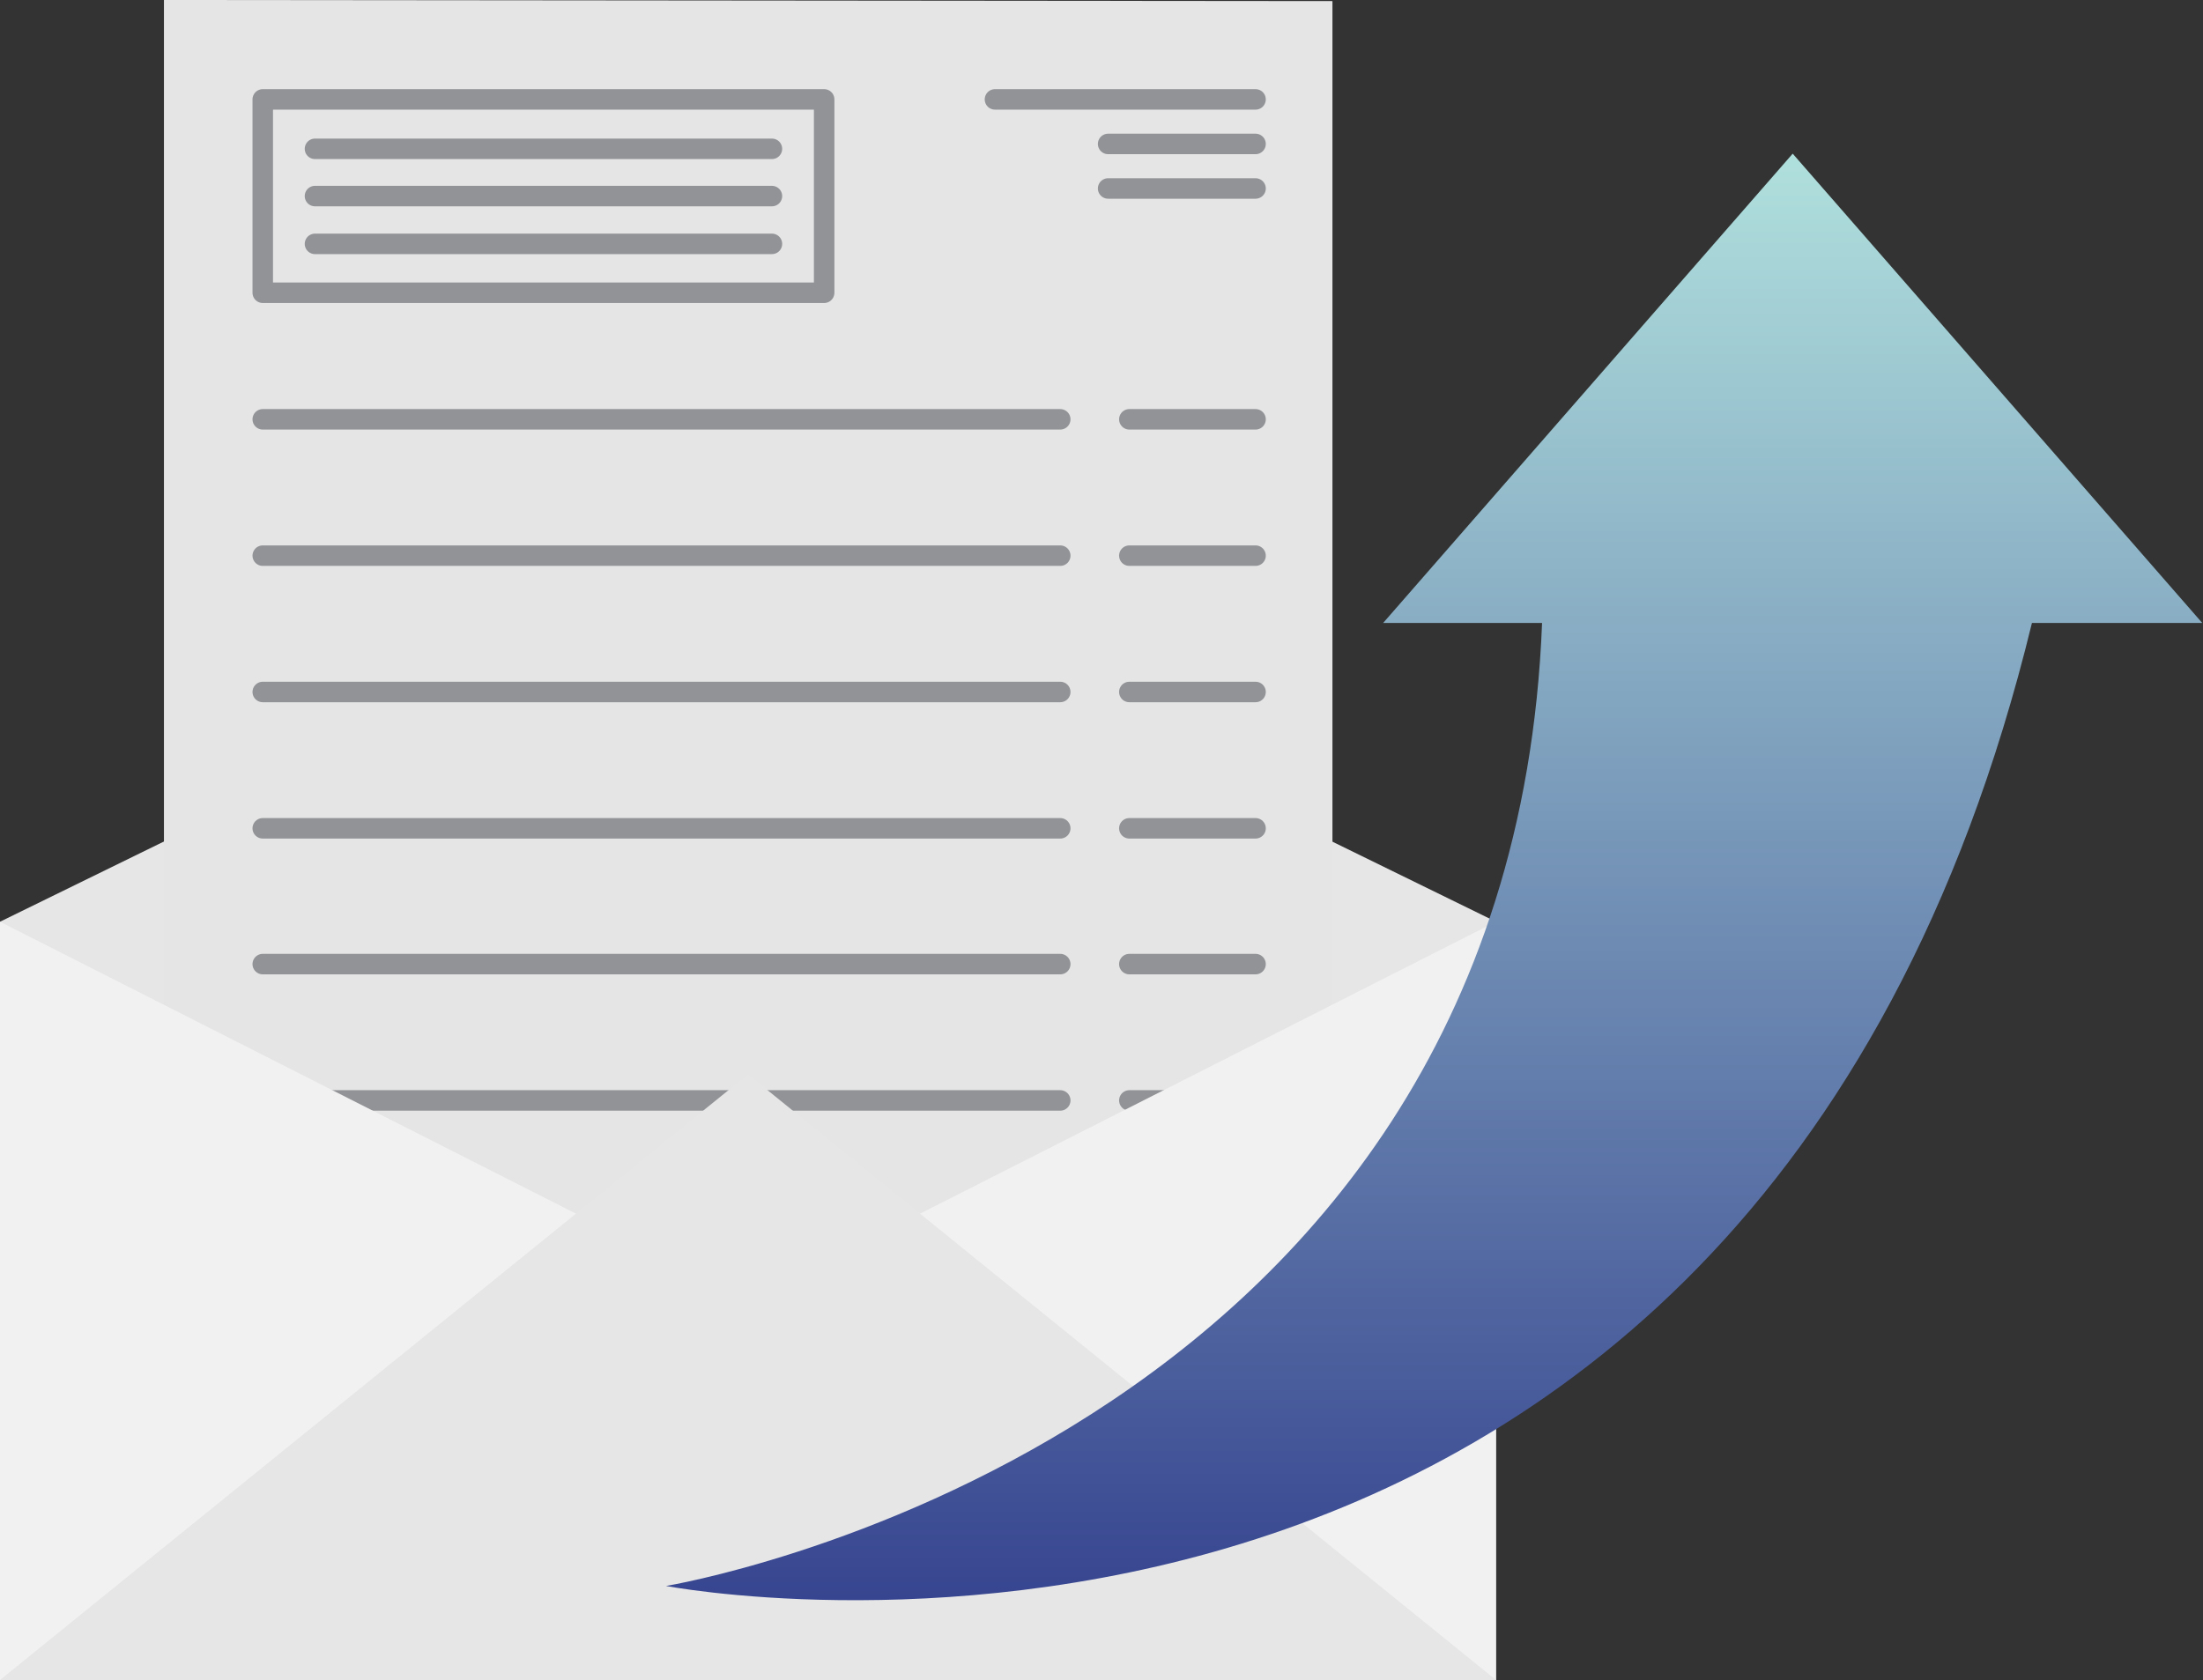 <svg width="215" height="164" viewBox="0 0 215 164" fill="none" xmlns="http://www.w3.org/2000/svg">
<rect x="0" y="0" width="215" height="164" fill="#333333" stroke="none"/>
<path d="M146 164H0V89.98L73 54.243L146 89.98V164Z" fill="#E6E6E6"/>
<path d="M16 0V146.661H130.039V0.106L16 0Z" fill="#E5E5E5"/>
<path d="M25.643 40.934H103.474" stroke="#919396" stroke-width="2" stroke-miterlimit="10" stroke-linecap="round"/>
<path d="M30.74 14.528H75.336" stroke="#919396" stroke-width="2" stroke-miterlimit="10" stroke-linecap="round"/>
<path d="M97.103 9.703H122.534" stroke="#919396" stroke-width="2" stroke-miterlimit="10" stroke-linecap="round"/>
<path d="M108.146 14.051H122.534" stroke="#919396" stroke-width="2" stroke-miterlimit="10" stroke-linecap="round"/>
<path d="M108.146 18.399H122.534" stroke="#919396" stroke-width="2" stroke-miterlimit="10" stroke-linecap="round"/>
<path d="M30.74 19.141H75.336" stroke="#919396" stroke-width="2" stroke-miterlimit="10" stroke-linecap="round"/>
<path d="M30.74 23.807H75.336" stroke="#919396" stroke-width="2" stroke-miterlimit="10" stroke-linecap="round"/>
<path d="M25.643 54.243H103.474" stroke="#919396" stroke-width="2" stroke-miterlimit="10" stroke-linecap="round"/>
<path d="M25.643 67.551H103.474" stroke="#919396" stroke-width="2" stroke-miterlimit="10" stroke-linecap="round"/>
<path d="M25.643 80.86H103.474" stroke="#919396" stroke-width="2" stroke-miterlimit="10" stroke-linecap="round"/>
<path d="M25.643 94.116H103.474" stroke="#919396" stroke-width="2" stroke-miterlimit="10" stroke-linecap="round"/>
<path d="M25.643 107.424H103.474" stroke="#919396" stroke-width="2" stroke-miterlimit="10" stroke-linecap="round"/>
<path d="M110.217 40.934H122.534" stroke="#919396" stroke-width="2" stroke-miterlimit="10" stroke-linecap="round"/>
<path d="M110.217 54.243H122.534" stroke="#919396" stroke-width="2" stroke-miterlimit="10" stroke-linecap="round"/>
<path d="M110.217 67.551H122.534" stroke="#919396" stroke-width="2" stroke-miterlimit="10" stroke-linecap="round"/>
<path d="M110.217 80.86H122.534" stroke="#919396" stroke-width="2" stroke-miterlimit="10" stroke-linecap="round"/>
<path d="M110.217 94.116H122.534" stroke="#919396" stroke-width="2" stroke-miterlimit="10" stroke-linecap="round"/>
<path d="M110.217 107.424H122.534" stroke="#919396" stroke-width="2" stroke-miterlimit="10" stroke-linecap="round"/>
<path d="M25.643 120.733H120.145" stroke="#919396" stroke-width="2" stroke-miterlimit="10"/>
<path d="M0 89.98L146 164H0V89.98Z" fill="#F2F1F2"/>
<path d="M146 89.98L0 164H146V89.98Z" fill="#F2F1F2"/>
<path d="M0 164L73 104.879L146 164H0Z" fill="#E6E6E6"/>
<path d="M80.433 9.703H25.643V28.579H80.433V9.703Z" stroke="#919396" stroke-width="2" stroke-miterlimit="10" stroke-linecap="round" stroke-linejoin="round"/>
<path fill-rule="evenodd" clip-rule="evenodd" d="M214.928 60.815L174.957 15L134.986 60.815H150.497C147.344 141.322 65 154.822 65 154.822C65 154.822 170.467 175.104 198.305 60.815H214.928Z" fill="url(#paint0_linear)"/>
<defs>
<linearGradient id="paint0_linear" x1="139.964" y1="15" x2="139.964" y2="156.213" gradientUnits="userSpaceOnUse">
<stop stop-color="#B0E0DD"/>
<stop offset="1" stop-color="#374590"/>
</linearGradient>
</defs>
</svg>
